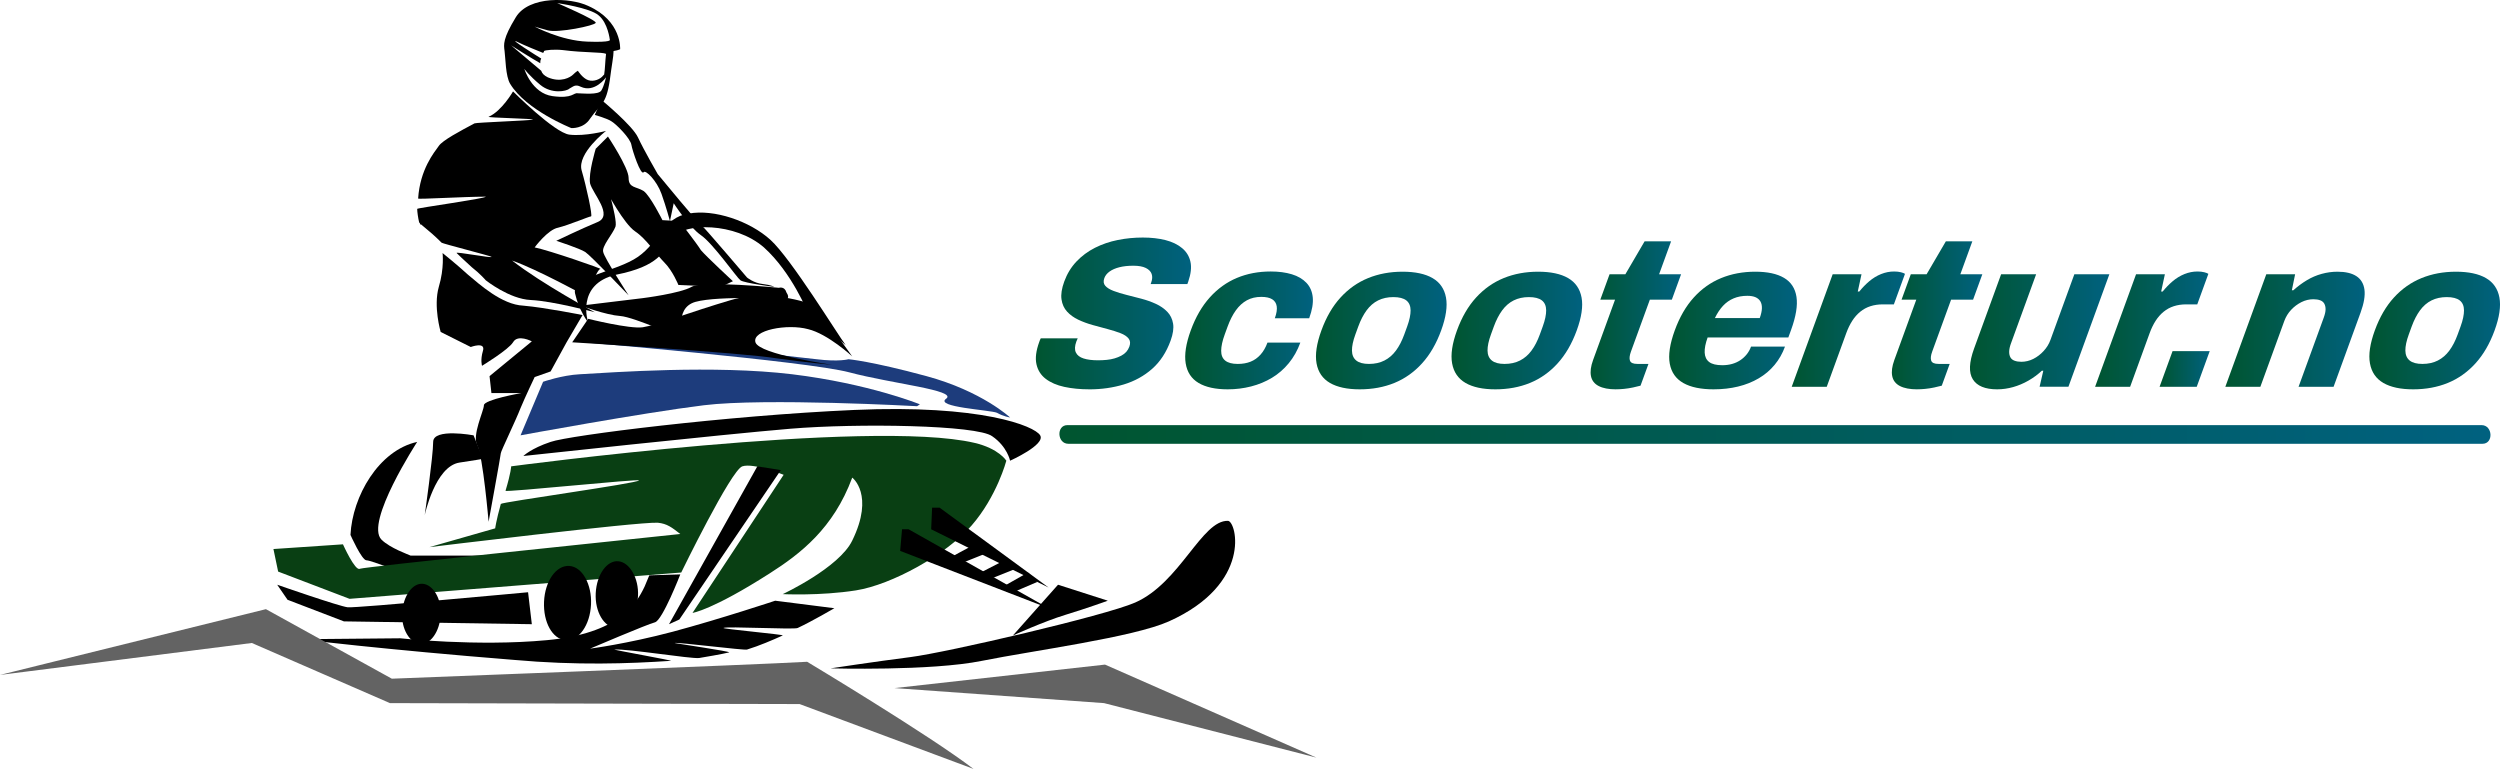 <svg xmlns="http://www.w3.org/2000/svg" xmlns:xlink="http://www.w3.org/1999/xlink" id="uuid-fd213033-996e-4e3d-a074-b4aa18477636" data-name="Layer 2" viewBox="0 0 266.064 81.83"><defs><style>      .uuid-f0fb17e2-a208-420f-a6b6-3b912bd07f73 {        fill: url(#uuid-b86d7427-f1d9-4fa5-a01a-1b5ac442a6e6);      }      .uuid-f0fb17e2-a208-420f-a6b6-3b912bd07f73, .uuid-2b92b90a-7292-4676-8780-e7f57b97adba, .uuid-ffccde1d-07e3-42e5-b4be-1a2f8b006933, .uuid-1422ee6b-767a-4dd2-96f8-604ac29bd41c, .uuid-02e86bd1-ef69-437f-977a-b0d7df28aa70, .uuid-bb6bc1ca-836e-4dc0-be75-6ae86d2c6e8e, .uuid-440133b2-535c-4302-a456-0ac57a6a46d6, .uuid-33d57273-9400-49cd-94b5-0972c546a2cb, .uuid-29fd2eba-4ef7-418e-a00b-0a7cf5553eec, .uuid-c3a7f302-07e6-40ba-8944-8ea420af6c58, .uuid-85fe9ab2-74b8-4234-abf1-c9e50e88a3b8, .uuid-71d184d1-e01e-4206-ac28-462a56e9560d, .uuid-014ca609-fe25-466e-8958-992eb41edfd8, .uuid-b0a77dfc-ed5b-47f8-9bea-7e7f82c99628, .uuid-c7233936-6244-46a3-9247-aca705951a9f, .uuid-77fa8777-11cd-4197-8328-83edfc4cfe52, .uuid-b090f67a-843a-48bb-adf2-0f10d3812853, .uuid-3b7ceb74-b7b9-4e41-9640-3b4ecab074be {        stroke-width: 0px;      }      .uuid-2b92b90a-7292-4676-8780-e7f57b97adba {        fill: url(#uuid-2f3df5a2-d7fd-4ea9-bc07-883e06cc1869);      }      .uuid-ffccde1d-07e3-42e5-b4be-1a2f8b006933 {        fill: url(#uuid-2674e146-33b0-477a-810b-6e63e691ed9b);      }      .uuid-1422ee6b-767a-4dd2-96f8-604ac29bd41c {        fill: url(#uuid-4e5dc24a-ecd8-42d8-aada-23939785ff63);      }      .uuid-02e86bd1-ef69-437f-977a-b0d7df28aa70 {        fill: url(#uuid-15f1500a-ccbd-4596-ab44-eeda3c40340a);      }      .uuid-bb6bc1ca-836e-4dc0-be75-6ae86d2c6e8e {        fill: url(#uuid-0277a918-be6e-4c1f-93e8-d005e920ec12);      }      .uuid-440133b2-535c-4302-a456-0ac57a6a46d6 {        fill: url(#uuid-d8fc933f-055b-4411-b0f3-6e5c46687a59);      }      .uuid-33d57273-9400-49cd-94b5-0972c546a2cb {        fill: url(#uuid-1652231b-64bc-4a27-97d0-a388d5fe5c86);      }      .uuid-29fd2eba-4ef7-418e-a00b-0a7cf5553eec {        fill: url(#uuid-54c64f22-d9c8-491b-b50f-fa480693ac92);      }      .uuid-c3a7f302-07e6-40ba-8944-8ea420af6c58 {        fill: url(#uuid-edcee37e-abeb-42c4-8c7f-0452b409cbdf);      }      .uuid-85fe9ab2-74b8-4234-abf1-c9e50e88a3b8 {        fill: url(#uuid-48097c84-e612-48d4-8731-244ad0e79bdb);      }      .uuid-71d184d1-e01e-4206-ac28-462a56e9560d {        fill: url(#uuid-2f1f9d0c-2b61-41dd-8af8-787d020edb38);      }      .uuid-b0a77dfc-ed5b-47f8-9bea-7e7f82c99628 {        fill: url(#uuid-7c9e1947-b012-457f-bac9-42b70a2b9efa);      }      .uuid-c7233936-6244-46a3-9247-aca705951a9f {        fill: #636363;      }      .uuid-77fa8777-11cd-4197-8328-83edfc4cfe52 {        fill: #093f13;      }      .uuid-b090f67a-843a-48bb-adf2-0f10d3812853 {        fill: #1d3c7c;      }      .uuid-3b7ceb74-b7b9-4e41-9640-3b4ecab074be {        fill: url(#uuid-f88e24ea-10be-43fd-96c1-c9738b37c0c9);      }    </style><linearGradient id="uuid-0277a918-be6e-4c1f-93e8-d005e920ec12" x1="113.635" y1="440.237" x2="264.162" y2="440.237" gradientTransform="translate(0 -394)" gradientUnits="userSpaceOnUse"><stop offset="0" stop-color="#005530"></stop><stop offset="1" stop-color="#00617f"></stop></linearGradient><linearGradient id="uuid-54c64f22-d9c8-491b-b50f-fa480693ac92" x1="110.241" y1="33.358" x2="126.753" y2="33.358" gradientTransform="matrix(1,0,0,1,0,0)" xlink:href="#uuid-0277a918-be6e-4c1f-93e8-d005e920ec12"></linearGradient><linearGradient id="uuid-2674e146-33b0-477a-810b-6e63e691ed9b" x1="126.134" y1="35.164" x2="139.725" y2="35.164" gradientTransform="matrix(1,0,0,1,0,0)" xlink:href="#uuid-0277a918-be6e-4c1f-93e8-d005e920ec12"></linearGradient><linearGradient id="uuid-15f1500a-ccbd-4596-ab44-eeda3c40340a" x1="140.053" y1="35.175" x2="153.956" y2="35.175" gradientTransform="matrix(1,0,0,1,0,0)" xlink:href="#uuid-0277a918-be6e-4c1f-93e8-d005e920ec12"></linearGradient><linearGradient id="uuid-edcee37e-abeb-42c4-8c7f-0452b409cbdf" x1="154.481" y1="35.175" x2="168.384" y2="35.175" gradientTransform="matrix(1,0,0,1,0,0)" xlink:href="#uuid-0277a918-be6e-4c1f-93e8-d005e920ec12"></linearGradient><linearGradient id="uuid-1652231b-64bc-4a27-97d0-a388d5fe5c86" x1="169.281" y1="33.562" x2="178.912" y2="33.562" gradientTransform="matrix(1,0,0,1,0,0)" xlink:href="#uuid-0277a918-be6e-4c1f-93e8-d005e920ec12"></linearGradient><linearGradient id="uuid-f88e24ea-10be-43fd-96c1-c9738b37c0c9" x1="177.644" y1="35.175" x2="191.234" y2="35.175" gradientTransform="matrix(1,0,0,1,0,0)" xlink:href="#uuid-0277a918-be6e-4c1f-93e8-d005e920ec12"></linearGradient><linearGradient id="uuid-48097c84-e612-48d4-8731-244ad0e79bdb" x1="190.685" y1="35.028" x2="202.739" y2="35.028" gradientTransform="matrix(1,0,0,1,0,0)" xlink:href="#uuid-0277a918-be6e-4c1f-93e8-d005e920ec12"></linearGradient><linearGradient id="uuid-4e5dc24a-ecd8-42d8-aada-23939785ff63" x1="201.341" y1="33.562" x2="210.972" y2="33.562" gradientTransform="matrix(1,0,0,1,0,0)" xlink:href="#uuid-0277a918-be6e-4c1f-93e8-d005e920ec12"></linearGradient><linearGradient id="uuid-b86d7427-f1d9-4fa5-a01a-1b5ac442a6e6" x1="209.655" y1="35.312" x2="224.491" y2="35.312" gradientTransform="matrix(1,0,0,1,0,0)" xlink:href="#uuid-0277a918-be6e-4c1f-93e8-d005e920ec12"></linearGradient><linearGradient id="uuid-2f3df5a2-d7fd-4ea9-bc07-883e06cc1869" x1="222.973" y1="35.028" x2="235.027" y2="35.028" gradientTransform="matrix(1,0,0,1,0,0)" xlink:href="#uuid-0277a918-be6e-4c1f-93e8-d005e920ec12"></linearGradient><linearGradient id="uuid-2f1f9d0c-2b61-41dd-8af8-787d020edb38" x1="229.835" y1="39.266" x2="235.17" y2="39.266" gradientTransform="matrix(1,0,0,1,0,0)" xlink:href="#uuid-0277a918-be6e-4c1f-93e8-d005e920ec12"></linearGradient><linearGradient id="uuid-7c9e1947-b012-457f-bac9-42b70a2b9efa" x1="236.833" y1="35.039" x2="251.664" y2="35.039" gradientTransform="matrix(1,0,0,1,0,0)" xlink:href="#uuid-0277a918-be6e-4c1f-93e8-d005e920ec12"></linearGradient><linearGradient id="uuid-d8fc933f-055b-4411-b0f3-6e5c46687a59" x1="252.161" y1="35.175" x2="266.064" y2="35.175" gradientTransform="matrix(1,0,0,1,0,0)" xlink:href="#uuid-0277a918-be6e-4c1f-93e8-d005e920ec12"></linearGradient></defs><g id="uuid-270d1a69-0fa9-4d7d-b490-7e677823a4ed" data-name="uuid-665324e0-9d21-42a5-a528-fd3f2f483ad2"><path class="uuid-014ca609-fe25-466e-8958-992eb41edfd8" d="m70.767,36.73c.2-.6.2-2.2.2-2.2,0,0-.1,0-.2-.1.1.8.1,1.7,0,2.3h0Z"></path><path class="uuid-014ca609-fe25-466e-8958-992eb41edfd8" d="m63.167,29.23c-.3,0-1.5,1-1.5,1l.7.3c-.1,0,.8-1.3.8-1.3Z"></path><g><path class="uuid-014ca609-fe25-466e-8958-992eb41edfd8" d="m64,10.63s3.3,2.7,3.9,4,2.1,3.9,2.1,3.9c0,0,4.6,5.6,4.8,5.6.1,0,4.7,5.4,4.7,5.4,0,0,.7.6,1.7.7.9.1,1.2.3,1.2.3,0,0-3.2-.4-3.6-.7s-2.9-3.9-4.2-4.8c-1.3-.9-2.9-3.4-2.9-3.4l-.4,1.9s-.4-1.5-.9-2.9-1.7-2.6-1.9-2.3c-.3.4-1.2-2.3-1.3-2.9-.1-.7-1.6-2.2-2.1-2.5-.4-.3-1.8-.7-1.8-.7l.7-1.6h0Z"></path><path class="uuid-b090f67a-843a-48bb-adf2-0f10d3812853" d="m107.5,44.43s-3-2.8-8.9-4.4-8.3-1.8-8.3-1.8c0,0-1,.3-3.4,0s-18.7-2-20.7-2.2-5.3.3-5.3.3c0,0,25,2.1,29.5,3.3s11.5,1.9,10.3,2.8c-1.3.9,4.7,1.2,5.4,1.5.7.4,1.4.5,1.4.5h0Z"></path><path class="uuid-b090f67a-843a-48bb-adf2-0f10d3812853" d="m97.9,43.03s-5.4-2.2-13.6-3.2c-8.3-1-19-.2-22.6,0-1.9.1-3.9.8-3.9.8l-2.4,5.7s13-2.4,19.5-3.2,22.7.1,22.7.1l.3-.2Z"></path><path class="uuid-014ca609-fe25-466e-8958-992eb41edfd8" d="m107.5,49.03s3.8-1.7,3.2-2.7-6.3-3.3-19.8-2.7c-13.6.6-30.3,2.7-32.3,3.4-2.1.7-2.9,1.5-2.9,1.5,0,0,21.2-2.3,28.4-2.9,7.2-.6,19.9-.4,21.5.8,1.6,1.1,1.9,2.6,1.9,2.6h0Z"></path><path class="uuid-014ca609-fe25-466e-8958-992eb41edfd8" d="m50.4,46.33s-4.3-.8-4.3.7-.9,7.8-.9,7.8c0,0,1.1-5.2,3.7-5.6,1.4-.2,2.5-.4,2.5-.4l-1-2.5h0Z"></path><path class="uuid-014ca609-fe25-466e-8958-992eb41edfd8" d="m44.4,47.03c-4.1.9-6.9,5.8-7.1,9.9,0,0,1.2,2.7,1.7,2.7s4.3,1.5,4.3,1.5l13.8-2h-13.4c-.2-.1-2.2-.8-3.1-1.7-1.8-1.8,3.8-10.4,3.8-10.4Z"></path><path class="uuid-014ca609-fe25-466e-8958-992eb41edfd8" d="m90,36.73c-.9-1.2-5.8-9.2-8-11.2s-6-3.3-8.7-2.8c-2.7.4-3.1,3-5.4,4.6s-7.1,2.1-6.7,3.9c.4,1.8,1.4,3.1,1.4,3.1,0,0-1.4-4.1,3-5.1,4.5-.9,5-2.4,6.1-4,1.1-1.5,6.5-1.6,9.6,1.1,3,2.7,4.7,7,4.7,7l4,3.4h0Z"></path><path class="uuid-014ca609-fe25-466e-8958-992eb41edfd8" d="m86.8,32.53s-4.6-1.9-9-.6c-4.4,1.3-8,2.7-9.4,2.9s-5.8-.9-5.8-.9l-1.7,2.5s18.1,1.1,21.7,1.7c3.6.5,6,.7,6,.7,0,0-7.8-1.1-8.2-2.4-.4-1.3,3.4-2,5.6-1.4,2.1.5,4.7,2.9,4.7,2.9l-3.9-5.4h0Z"></path><path class="uuid-014ca609-fe25-466e-8958-992eb41edfd8" d="m47.1,26.93s.2,1.6-.4,3.6c-.6,2.1.2,4.8.2,4.8l3.2,1.6s1.6-.6,1.3.4c-.3,1-.1,1.6-.1,1.6,0,0,2.8-1.7,3.3-2.5.5-.9,2-.1,2-.1l-4.5,3.7.2,1.8h3.2s-4,.7-4,1.3-1.3,3.2-.7,4.3c.6,1.1,1.2,8.1,1.2,8.1,0,0,1.3-7.1,1.3-7.3s1.6-3.5,2.1-4.8c.5-1.2,1.5-3.3,1.5-3.3l1.7-.6,1.7-3.1,1.7-2.9s-4-.8-6.3-1c-2.3-.1-4.7-2.3-5.9-3.3-1.2-1.1-2.7-2.3-2.7-2.3h0Z"></path><path class="uuid-014ca609-fe25-466e-8958-992eb41edfd8" d="m76.7,30.53l-4.5-.2s-.6-1.5-1.5-2.4-1.9-2.5-3.1-3.3-3-4.2-3-4.2l-.5-2.5s1.7,5.4,1.4,6.2c-.3.8-1.5,2.1-1.3,2.7.1.6,2.7,4.6,2.7,4.6,0,0-4-4.2-4.6-4.6-.6-.4-3.1-1.2-3.1-1.2,0,0,2.7-1.3,4.4-2,1.7-.7-.5-3-.8-4.1-.2-1.1.6-3.7.6-3.7l1.3-1.3s2.2,3.3,2.2,4.4.8.9,1.6,1.4c.7.5,2,3.1,2,3.1l1.8.1s1.8,2.3,2.3,3.1c.6.7,3.4,3.3,3.4,3.3l-1.3.6h0Z"></path><path class="uuid-77fa8777-11cd-4197-8328-83edfc4cfe52" d="m103.7,47.13c-11.1-2.6-49.3,2.5-49.3,2.5,0,0,0,.6-.6,2.6-.1.2,14.3-1.3,14.2-1.1-.1.3-14.6,2.3-14.7,2.5-.5,1.8-.6,2.6-.6,2.6l-7,2s22.1-2.7,24.3-2.6c1,.1,1.5.5,2.4,1.2-8.5.9-33.6,3.5-34.1,3.7-.5.3-1.8-2.6-1.8-2.6l-7.4.5.5,2.4,7.6,2.9,35.3-2.8s5.3-10.9,6.5-11.3,4.4.9,4.4.9l-9.7,14.7s2.1-.3,8.2-4.2c3.3-2.1,6.8-4.8,8.8-10.2,0,0,2.4,1.8,0,6.7-1.4,2.9-7.4,5.7-7.4,5.7,0,0,4,.2,7.8-.4,3.8-.6,9.6-3.8,12.3-6.9,2.7-3.1,3.7-6.9,3.7-6.9,0,0-.8-1.3-3.4-1.9h0Z"></path><path class="uuid-014ca609-fe25-466e-8958-992eb41edfd8" d="m120.8,64.13c-3.2,1.4-20,5.3-23.9,5.8s-8.5,1.2-8.5,1.2c0,0,10.7.3,16.1-.8,5.5-1.1,16.1-2.5,19.9-4.2,8.9-4,7.2-10.6,6.3-10.7-2.8-.1-5.1,6.6-9.9,8.7h0Z"></path><path class="uuid-014ca609-fe25-466e-8958-992eb41edfd8" d="m117.9,63.93l-5.3-1.7-4.8,5.4s3.3-1.5,5.6-2.2c2.3-.7,4.5-1.5,4.5-1.5h0Z"></path><polygon class="uuid-014ca609-fe25-466e-8958-992eb41edfd8" points="100 54.03 111.6 62.53 99.1 56.33 99.2 54.03 100 54.03"></polygon><polygon class="uuid-014ca609-fe25-466e-8958-992eb41edfd8" points="96.7 56.33 111.6 64.73 95.8 58.63 96 56.33 96.7 56.33"></polygon><polygon class="uuid-014ca609-fe25-466e-8958-992eb41edfd8" points="80.6 49.63 71.2 66.43 72.3 65.93 83.1 50.03 80.6 49.63"></polygon><path class="uuid-014ca609-fe25-466e-8958-992eb41edfd8" d="m68.6,62.43c-.9,1.9-2.8,5-10.4,5.7-7.5.7-15.6-.2-15.6-.2l-10.7.1s9,1.1,22.8,2.2c6.7.6,12.2.4,16.7.1.4,0-6.3-1.2-6-1.2,1.4-.1,8.1,1,9,.9.6-.1,2.4-.4,3.2-.6.2-.1-6-1-5.8-1,.3-.1,7.4.8,7.7.7,1.3-.4,2.7-1,3.8-1.5.2-.1-6.5-.7-6.3-.8.3-.2,7.6.2,7.9,0,1.5-.7,3.9-2.1,3.9-2.1l-6.3-.8s-5.7,1.9-10.9,3.3c-4.9,1.3-8.8,1.8-8.8,1.8,0,0,6.1-2.6,6.9-2.8.8-.2,2.7-5.1,2.7-5.1l-3.3.1-.5,1.2h0Z"></path><path class="uuid-014ca609-fe25-466e-8958-992eb41edfd8" d="m67.9,63.43c-.1,2-1.2,3.5-2.4,3.4-1.2-.1-2.2-1.7-2.1-3.7s1.2-3.5,2.4-3.4c1.2.1,2.2,1.8,2.1,3.7Z"></path><path class="uuid-014ca609-fe25-466e-8958-992eb41edfd8" d="m62.9,64.33c-.1,2.2-1.3,3.9-2.7,3.8-1.4-.1-2.4-1.9-2.3-4.1.1-2.2,1.3-3.9,2.7-3.8s2.4,2,2.3,4.1h0Z"></path><path class="uuid-014ca609-fe25-466e-8958-992eb41edfd8" d="m46.9,65.43c-.1,1.8-1.1,3.2-2.2,3.1s-2-1.6-1.9-3.3c.1-1.8,1.1-3.2,2.2-3.1s2,1.6,1.9,3.3h0Z"></path><path class="uuid-014ca609-fe25-466e-8958-992eb41edfd8" d="m63.9,28.63c.3,0-5.5-2-7-2.3,0,0,1.4-1.9,2.5-2.1,1.2-.3,3.3-1.2,3.5-1.2s-.5-3.2-1-4.9c-.5-1.8,2.6-4.2,2.6-4.2,0,0-2.2.6-3.9.4-1.6-.2-6-4.6-6-4.6,0,0-1.2,2.1-2.6,2.7-.2.1,5,.2,4.7.3-.2.1-6,.3-6.2.4-1.5.8-3.4,1.8-3.8,2.4-.5.7-2,2.5-2.2,5.6,0,.1,4.9-.2,7.2-.2,0,.2-7.3,1.2-7.3,1.3,0,.3.1,1,.2,1.4,0,.2.9.7,2.4,2.2.1.1,5.2,1.4,5.3,1.5.2.2-3.9-.6-3.7-.4.7.7,1.3,1.2,1.6,1.5.9.7,1.5,1.4,1.5,1.4,0,0,2.5,2,4.8,2.1s6.8,1.3,6.8,1.3c0,0-5.6-3-8.8-5.5,2.6.9,7.9,3.8,7.9,3.8,0,0,1.2-3,1.5-2.9h0Z"></path><path class="uuid-014ca609-fe25-466e-8958-992eb41edfd8" d="m56.2,63.03s-18.3,1.7-19.2,1.6c-.9-.1-7.5-2.4-7.5-2.4l1.1,1.6,6,2.3,20,.3-.4-3.4Z"></path><path class="uuid-014ca609-fe25-466e-8958-992eb41edfd8" d="m62.6.63c-1.9-.9-6.3-1.1-7.7,1.2-1.4,2.3-1.3,2.9-1.2,3.6.1.7.1,2.7.6,3.5,1.7,2.8,6.5,4.7,6.5,4.7,0,0,1.3.1,2-1,1.1-1.6,1.7-1.4,2.1-4.1.2-1.6.4-2.5.4-3.1.6-.1.7-.2.7-.2,0,0,.2-3-3.4-4.6Zm-.1,3.8c-2.8-.1-5.6-1.6-5.6-1.6,0,0,.3.1,1.4.4,1.1.3,5-.5,5.1-.8s-4.1-2.1-4.1-2.1c0,0,3.5.5,4.4,1.3,1,.8,1.2,2.6,1.2,2.6,0,0,.3.3-2.4.2h0Zm1.5,5.2c-.3.5-2,.3-2.5.3-.5-.1-.5.6-2.7.3s-3-2.9-3-2.9c0,0,.5.7,1.7,1.7s2.8.7,3.1.4c.4-.2.6-.5,1.2-.2,1.5.7,2.7-1,2.7-1,0,0-.2.9-.5,1.4h0Zm.3-1.7l-.1.1c-.3.4-1,.7-1.6.5s-1.1-1-1.1-1c0,0-.2.1-.5.4-.3.3-1.3.9-2.7.3-.4-.2-.6-.4-.7-.7l-3.2-2.7s2.2,1.4,3.1,1.9c0-.2,0-.3.1-.5-.5-.3-3.5-2.2-2.6-1.8.8.4,2.3,1,2.8,1.2,0,0,.1-.1.1-.2.1-.1,1.1-.2,2-.1,2.3.3,4.2.2,4.6.4-.1.8-.1,1.6-.2,2.2h0Z"></path><path class="uuid-014ca609-fe25-466e-8958-992eb41edfd8" d="m82.9,30.63s-8.1-.8-9.3-.1c-1.2.7-5.2,1.2-5.2,1.2l-6.6.8s2.7,1,4.2,1.1,6.8,2.5,6.8,2.5c0,0-1.2-3.3,1.2-4,2.5-.7,9.7-.3,9.7-.3,0,0,.4-.1,0-.7-.2-.7-.8-.5-.8-.5Z"></path><polygon class="uuid-014ca609-fe25-466e-8958-992eb41edfd8" points="44.7 23.93 44.8 22.63 45.1 23.53 44.7 23.93"></polygon><polygon class="uuid-014ca609-fe25-466e-8958-992eb41edfd8" points="40.9 52.63 38.7 54.33 39.8 53.93 40.9 52.63"></polygon><polygon class="uuid-014ca609-fe25-466e-8958-992eb41edfd8" points="107.1 59.53 103.4 61.43 104.6 61.93 108.1 60.53 107.1 59.53"></polygon><polygon class="uuid-014ca609-fe25-466e-8958-992eb41edfd8" points="104.1 57.73 100.4 59.73 101.6 60.23 105.1 58.83 104.1 57.73"></polygon><polygon class="uuid-014ca609-fe25-466e-8958-992eb41edfd8" points="109.4 60.93 106.4 62.63 107.6 63.13 110.4 61.93 109.4 60.93"></polygon><path class="uuid-c7233936-6244-46a3-9247-aca705951a9f" d="m103.6,81.83c-4.7-3.6-17.7-11.4-17.7-11.4-5.1.3-44.2,1.8-44.2,1.8l-13.4-7.4L0,71.83l26.8-3.4,14.7,6.4,43.6.1,18.5,6.9h0Z"></path><polygon class="uuid-c7233936-6244-46a3-9247-aca705951a9f" points="95.2 73.23 117.6 70.73 140.1 80.63 117.5 74.83 95.2 73.23"></polygon></g><path class="uuid-bb6bc1ca-836e-4dc0-be75-6ae86d2c6e8e" d="m113.7,47.23h150.5c1.2,0,1.1-1.987-.1-1.987H113.6c-1.2,0-1.1,1.987.1,1.987h0Z"></path><g><path class="uuid-29fd2eba-4ef7-418e-a00b-0a7cf5553eec" d="m115.946,41.435c-.984,0-1.877-.087-2.677-.261-.799-.174-1.457-.458-1.973-.852-.516-.394-.846-.912-.99-1.557-.145-.643-.046-1.435.296-2.374.022-.06.047-.128.075-.204.027-.077.057-.137.089-.183h3.932c-.016.046-.041.103-.073.17-.033.069-.057.126-.073.171-.177.485-.193.875-.051,1.17.143.296.417.509.825.637.408.129.914.193,1.52.193.333,0,.649-.015.949-.046.299-.03.575-.083.83-.159.255-.076.49-.17.706-.285.215-.113.394-.25.535-.408.14-.159.25-.344.327-.557.127-.349.098-.637-.083-.864-.182-.228-.469-.417-.861-.568s-.843-.295-1.354-.431c-.511-.137-1.042-.281-1.592-.432-.551-.152-1.065-.342-1.543-.568-.478-.228-.877-.515-1.196-.864-.321-.348-.519-.784-.593-1.306-.075-.523.023-1.155.293-1.897.298-.817.729-1.526,1.295-2.124s1.225-1.086,1.976-1.466c.752-.379,1.56-.655,2.426-.829.866-.175,1.754-.261,2.663-.261.894,0,1.697.091,2.411.272.714.182,1.304.466,1.768.853.466.386.762.871.891,1.454.129.584.051,1.284-.231,2.102l-.099.273h-3.908l.058-.159c.127-.348.143-.655.051-.92-.094-.265-.3-.477-.622-.637-.32-.159-.762-.239-1.321-.239-.561,0-1.053.053-1.478.159-.425.106-.775.258-1.052.455-.276.197-.464.432-.563.704-.121.334-.088.606.1.818.188.213.482.394.881.545.398.153.855.293,1.37.421.513.128,1.043.265,1.589.409.546.144,1.059.326,1.54.546.48.219.885.5,1.216.841s.537.761.621,1.261c.083.5-.006,1.106-.265,1.817-.452,1.242-1.107,2.242-1.966,3-.859.757-1.863,1.31-3.012,1.659-1.149.347-2.368.522-3.655.522Z"></path><path class="uuid-ffccde1d-07e3-42e5-b4be-1a2f8b006933" d="m130.669,41.435c-1.317,0-2.356-.228-3.114-.681-.759-.455-1.215-1.148-1.367-2.08-.153-.931.026-2.102.539-3.51s1.188-2.579,2.027-3.511,1.803-1.624,2.893-2.079c1.089-.455,2.285-.681,3.588-.681.848,0,1.596.099,2.245.295.648.197,1.165.5,1.555.909.388.409.614.924.676,1.544.062.622-.065,1.365-.379,2.227h-3.658c.187-.514.254-.939.202-1.272-.053-.334-.216-.584-.488-.751s-.659-.25-1.159-.25c-.576,0-1.086.121-1.529.363-.444.243-.835.599-1.172,1.068-.338.47-.634,1.053-.887,1.75l-.298.818c-.249.682-.374,1.257-.378,1.726-.005.47.14.823.433,1.058.293.234.736.352,1.326.352.514,0,.972-.079,1.37-.239.399-.159.751-.409,1.058-.75.305-.341.552-.768.74-1.284h3.499c-.303.832-.713,1.564-1.23,2.193-.516.628-1.114,1.148-1.792,1.556-.679.409-1.42.716-2.221.92-.802.205-1.626.307-2.475.307Z"></path><path class="uuid-02e86bd1-ef69-437f-977a-b0d7df28aa70" d="m144.712,41.435c-1.333,0-2.391-.228-3.172-.681-.781-.455-1.256-1.148-1.425-2.08-.169-.931.004-2.102.517-3.51s1.19-2.576,2.034-3.499c.844-.924,1.822-1.614,2.934-2.068,1.112-.454,2.335-.681,3.668-.681,1.348,0,2.412.228,3.194.681.781.454,1.257,1.144,1.428,2.068.172.923.001,2.091-.512,3.499s-1.192,2.579-2.039,3.51c-.847.932-1.826,1.625-2.938,2.08-1.112.454-2.343.681-3.69.681Zm.984-2.704c.621,0,1.169-.121,1.644-.363s.883-.595,1.224-1.057c.343-.462.638-1.033.886-1.715l.306-.841c.248-.682.37-1.257.367-1.727-.003-.469-.155-.821-.455-1.057-.301-.234-.762-.352-1.383-.352-.606,0-1.145.117-1.617.352-.472.235-.88.588-1.225,1.057-.345.47-.642,1.045-.89,1.727l-.306.841c-.249.682-.369,1.253-.363,1.715.007.462.159.815.457,1.057s.75.363,1.356.363Z"></path><path class="uuid-c3a7f302-07e6-40ba-8944-8ea420af6c58" d="m159.14,41.435c-1.333,0-2.391-.228-3.172-.681-.781-.455-1.256-1.148-1.425-2.08-.169-.931.004-2.102.517-3.51s1.19-2.576,2.034-3.499c.844-.924,1.822-1.614,2.934-2.068,1.112-.454,2.335-.681,3.668-.681,1.348,0,2.412.228,3.194.681.781.454,1.257,1.144,1.429,2.068.172.923.001,2.091-.512,3.499s-1.192,2.579-2.039,3.51c-.847.932-1.826,1.625-2.938,2.08-1.112.454-2.343.681-3.69.681Zm.984-2.704c.621,0,1.169-.121,1.644-.363s.883-.595,1.224-1.057c.343-.462.638-1.033.886-1.715l.306-.841c.248-.682.37-1.257.367-1.727-.003-.469-.155-.821-.455-1.057-.301-.234-.762-.352-1.383-.352-.606,0-1.145.117-1.617.352-.472.235-.88.588-1.225,1.057-.345.47-.642,1.045-.89,1.727l-.306.841c-.249.682-.369,1.253-.363,1.715.007.462.159.815.457,1.057s.75.363,1.356.363Z"></path><path class="uuid-33d57273-9400-49cd-94b5-0972c546a2cb" d="m171.978,41.435c-.772,0-1.386-.117-1.838-.352-.452-.234-.725-.587-.82-1.058-.094-.469-.019-1.037.223-1.704l2.34-6.43h-1.568l.984-2.704h1.682l2.046-3.5h2.818l-1.274,3.5h2.34l-.984,2.704h-2.34l-2.01,5.521c-.154.424-.19.75-.105.977.083.228.344.341.784.341h1.182l-.844,2.317c-.219.061-.489.125-.809.193-.32.068-.638.117-.951.148-.315.03-.6.045-.857.045Z"></path><path class="uuid-3b7ceb74-b7b9-4e41-9640-3b4ecab074be" d="m182.385,41.435c-1.365,0-2.441-.223-3.233-.67-.792-.446-1.273-1.132-1.445-2.056-.171-.923.006-2.105.53-3.545.513-1.408,1.187-2.576,2.023-3.499.837-.924,1.806-1.614,2.911-2.068s2.316-.681,3.634-.681c1.303,0,2.324.219,3.066.659.742.439,1.182,1.113,1.321,2.022s-.054,2.083-.577,3.522l-.29.795h-8.589c-.231.637-.336,1.174-.314,1.613.021.439.18.772.477.999.294.228.762.342,1.397.342.38,0,.729-.046,1.049-.137.321-.091.612-.223.872-.398.261-.174.487-.382.681-.624.195-.243.347-.515.457-.818h3.613c-.264.727-.632,1.374-1.105,1.942-.471.568-1.036,1.046-1.69,1.431-.656.387-1.387.679-2.194.875-.806.197-1.672.295-2.595.295Zm.126-7.588h4.772c.143-.394.22-.739.229-1.035.008-.295-.046-.541-.163-.738-.119-.197-.292-.344-.52-.444-.229-.098-.518-.148-.867-.148-.545,0-1.032.091-1.462.273-.43.181-.806.447-1.13.794-.324.349-.61.781-.858,1.296Z"></path><path class="uuid-85fe9ab2-74b8-4234-abf1-c9e50e88a3b8" d="m190.685,41.163l4.358-11.974h3.068l-.397,1.84h.159c.33-.409.687-.776,1.07-1.101.385-.326.802-.579,1.255-.762.452-.181.913-.272,1.382-.272.273,0,.514.027.722.079.207.053.353.11.437.171l-1.182,3.249h-1.182c-.47,0-.905.064-1.308.193s-.767.326-1.09.591c-.323.264-.608.587-.851.965-.244.379-.457.819-.639,1.318l-2.075,5.703h-3.727Z"></path><path class="uuid-1422ee6b-767a-4dd2-96f8-604ac29bd41c" d="m204.038,41.435c-.772,0-1.386-.117-1.838-.352-.452-.234-.725-.587-.82-1.058-.094-.469-.019-1.037.223-1.704l2.34-6.43h-1.568l.984-2.704h1.682l2.046-3.5h2.818l-1.274,3.5h2.34l-.984,2.704h-2.34l-2.01,5.521c-.154.424-.19.75-.105.977.083.228.344.341.784.341h1.182l-.844,2.317c-.219.061-.489.125-.809.193-.32.068-.638.117-.951.148-.315.03-.6.045-.857.045Z"></path><path class="uuid-f0fb17e2-a208-420f-a6b6-3b912bd07f73" d="m212.557,41.435c-1.287,0-2.153-.356-2.599-1.069-.445-.711-.4-1.801.135-3.271l2.878-7.907h3.726l-2.688,7.384c-.116.319-.175.6-.181.841-.004.243.038.447.129.613.09.168.24.289.447.364.207.076.447.113.72.113.439,0,.863-.102,1.271-.306.407-.205.774-.485,1.101-.841.326-.355.567-.746.721-1.17l2.547-6.999h3.727l-4.358,11.974h-3.068l.394-1.704h-.16c-.415.394-.887.741-1.414,1.045-.526.303-1.072.533-1.637.692-.566.159-1.128.239-1.69.239Z"></path><path class="uuid-2b92b90a-7292-4676-8780-e7f57b97adba" d="m222.973,41.163l4.358-11.974h3.068l-.397,1.84h.159c.33-.409.687-.776,1.07-1.101.385-.326.802-.579,1.255-.762.452-.181.913-.272,1.382-.272.273,0,.514.027.722.079.207.053.353.11.437.171l-1.182,3.249h-1.182c-.47,0-.905.064-1.308.193s-.767.326-1.09.591c-.323.264-.608.587-.851.965-.244.379-.457.819-.639,1.318l-2.075,5.703h-3.727Z"></path><path class="uuid-71d184d1-e01e-4206-ac28-462a56e9560d" d="m229.835,41.163l1.381-3.794h3.954l-1.381,3.794h-3.954Z"></path><path class="uuid-b0a77dfc-ed5b-47f8-9bea-7e7f82c99628" d="m236.833,41.163l4.358-11.974h3.068l-.347,1.704h.159c.451-.408.929-.764,1.434-1.067.503-.303,1.033-.53,1.589-.681.554-.152,1.112-.228,1.673-.228.863,0,1.536.159,2.019.477.482.317.767.794.853,1.431.086.636-.051,1.447-.408,2.431l-2.878,7.907h-3.726l2.688-7.384c.121-.334.182-.617.186-.853.002-.234-.043-.435-.133-.602-.091-.167-.236-.288-.436-.363s-.444-.114-.731-.114c-.439,0-.864.103-1.271.307-.407.205-.772.477-1.093.818-.32.341-.564.739-.729,1.192l-2.547,6.999h-3.727Z"></path><path class="uuid-440133b2-535c-4302-a456-0ac57a6a46d6" d="m256.821,41.435c-1.334,0-2.392-.228-3.173-.681-.781-.455-1.256-1.148-1.424-2.08-.169-.931.004-2.102.517-3.51s1.191-2.576,2.034-3.499c.844-.924,1.822-1.614,2.935-2.068,1.112-.454,2.334-.681,3.668-.681,1.348,0,2.413.228,3.194.681s1.257,1.144,1.429,2.068c.172.923.001,2.091-.512,3.499s-1.192,2.579-2.039,3.51c-.847.932-1.826,1.625-2.937,2.08-1.113.454-2.343.681-3.69.681Zm.983-2.704c.621,0,1.17-.121,1.645-.363.474-.242.882-.595,1.224-1.057.343-.462.638-1.033.886-1.715l.306-.841c.248-.682.37-1.257.367-1.727-.003-.469-.155-.821-.455-1.057-.301-.234-.762-.352-1.383-.352-.606,0-1.145.117-1.617.352-.472.235-.88.588-1.225,1.057-.345.47-.642,1.045-.89,1.727l-.306.841c-.249.682-.369,1.253-.363,1.715.007.462.159.815.456,1.057.299.242.751.363,1.356.363Z"></path></g></g></svg>